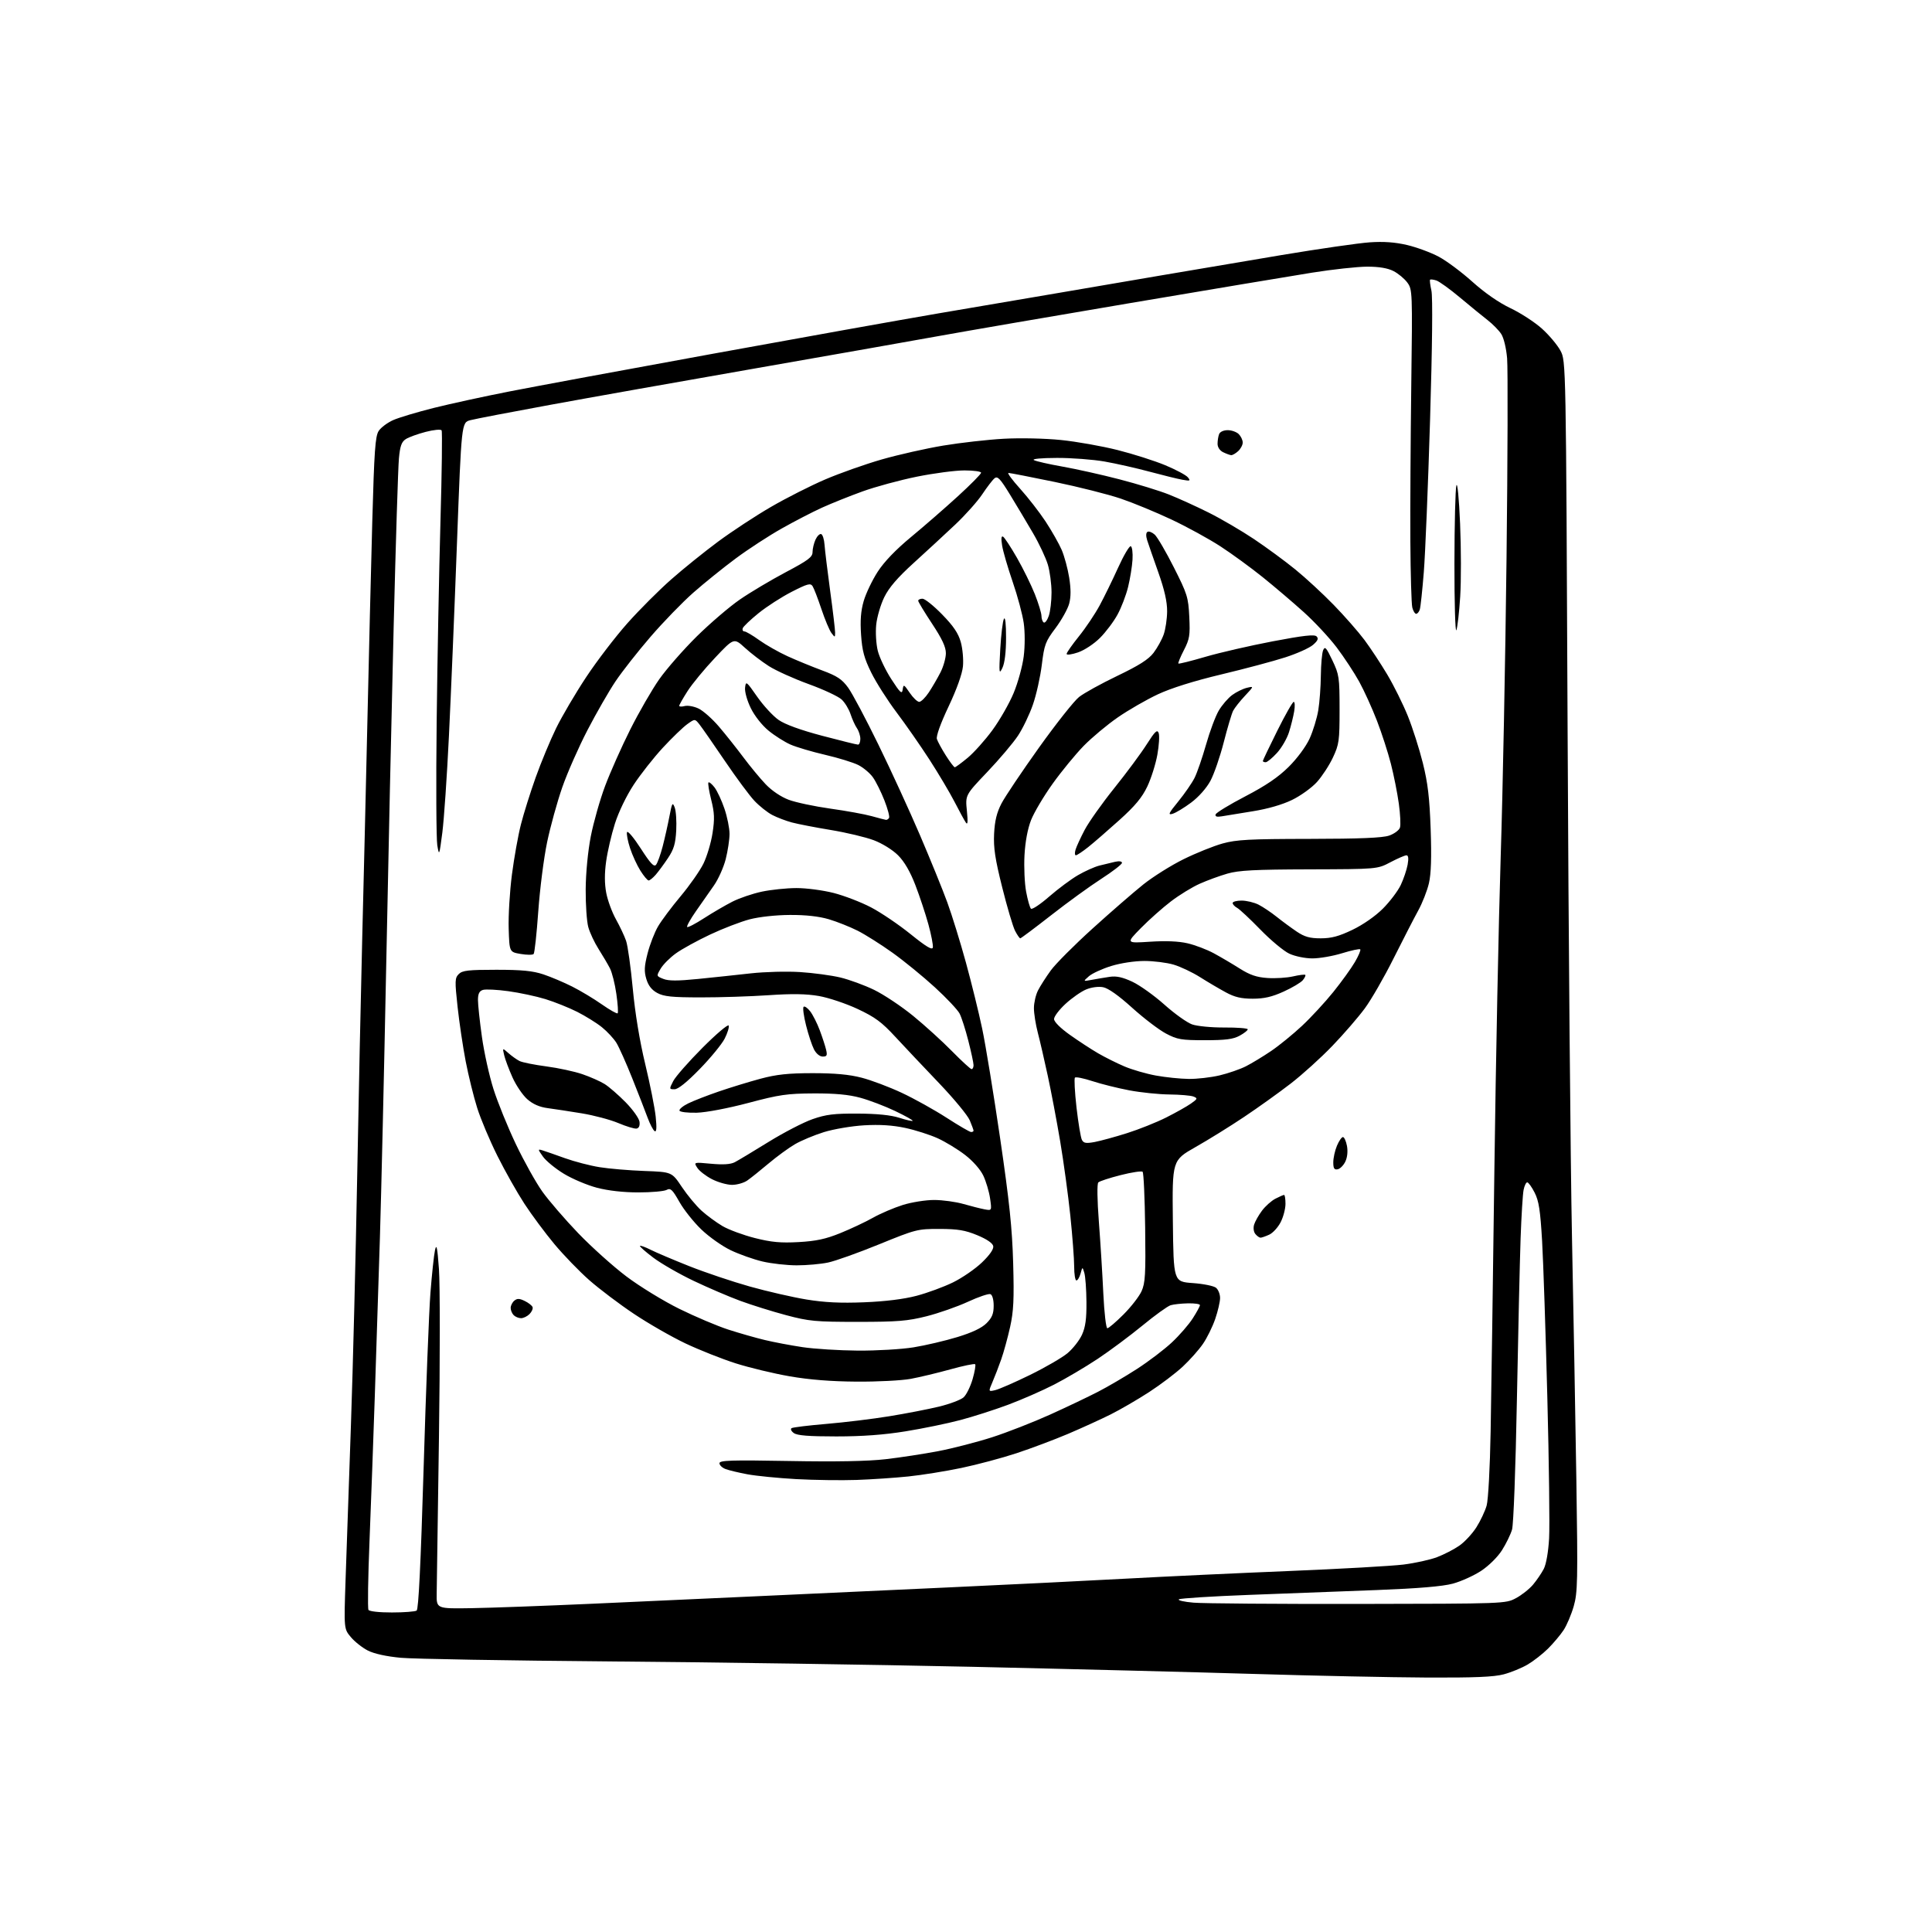 <?xml version="1.0" encoding="UTF-8" standalone="no"?>
<svg 
  version="1.1" 
  xmlns="http://www.w3.org/2000/svg" 
  xmlns:xlink="http://www.w3.org/1999/xlink" 
  xmlns:svg="http://www.w3.org/2000/svg"
  xmlns:rdf="http://www.w3.org/1999/02/22-rdf-syntax-ns#"
  xmlns:cc="http://creativecommons.org/ns#"
  xmlns:dc="http://purl.org/dc/elements/1.1/"
  viewBox="0 0 768 768"
  width="768"
  height="768"
>
<style>svg {background-color: white; }</style>"
<path stroke="none" fill="black" fill-rule="evenodd" d="M567.00,666.85C552.98,666.78 522.38,666.14 499.00,665.43C475.62,664.72 425.00,663.44 386.50,662.58C348.00,661.73 283.20,660.76 242.50,660.44C201.80,660.11 164.39,659.46 159.36,659.00C153.59,658.46 148.75,657.40 146.23,656.12C144.04,655.00 141.00,652.61 139.48,650.79C136.71,647.50 136.71,647.50 137.37,628.00C137.74,617.27 138.69,589.60 139.50,566.50C140.30,543.40 141.41,499.07 141.98,468.00C142.55,436.93 143.46,393.95 144.00,372.50C144.55,351.05 145.46,312.57 146.04,287.00C146.61,261.43 147.49,225.49 147.99,207.14C148.77,179.07 149.17,173.39 150.54,171.30C151.44,169.93 154.04,167.99 156.33,166.98C158.63,165.97 165.90,163.79 172.50,162.14C179.10,160.49 192.60,157.55 202.50,155.61C212.40,153.67 248.85,146.91 283.50,140.60C318.15,134.28 358.43,127.07 373.00,124.58C387.57,122.09 408.73,118.49 420.00,116.58C431.27,114.66 449.95,111.47 461.50,109.49C473.05,107.51 494.65,103.86 509.50,101.38C524.35,98.90 540.10,96.63 544.50,96.33C550.07,95.95 554.59,96.28 559.40,97.41C563.19,98.31 568.83,100.39 571.92,102.04C575.02,103.69 581.04,108.18 585.32,112.03C590.21,116.42 595.81,120.31 600.42,122.50C604.46,124.41 610.08,128.07 612.93,130.63C615.77,133.18 619.09,137.13 620.30,139.39C622.50,143.50 622.50,143.50 623.15,291.00C623.51,372.12 624.29,462.35 624.88,491.50C625.47,520.65 626.26,564.30 626.63,588.50C627.24,628.41 627.14,633.06 625.58,638.50C624.63,641.80 622.82,646.08 621.55,648.00C620.28,649.92 617.50,653.23 615.37,655.35C613.24,657.46 609.59,660.31 607.26,661.68C604.93,663.05 600.66,664.80 597.76,665.57C593.83,666.62 586.04,666.94 567.00,666.85zM155.81,640.98C160.59,640.98 165.00,640.64 165.62,640.23C166.38,639.73 167.25,621.89 168.40,583.50C169.31,552.70 170.53,521.42 171.10,514.00C171.68,506.57 172.49,498.93 172.91,497.00C173.53,494.21 173.85,495.73 174.49,504.50C174.93,510.55 174.93,540.70 174.49,571.50C174.04,602.30 173.64,630.20 173.59,633.50C173.50,639.50 173.50,639.50 187.50,639.27C195.20,639.14 216.80,638.35 235.50,637.51C254.20,636.67 284.12,635.31 302.00,634.48C319.88,633.66 353.85,632.09 377.50,631.00C401.15,629.91 432.88,628.34 448.00,627.52C463.12,626.69 492.15,625.33 512.50,624.50C532.85,623.67 553.27,622.51 557.88,621.94C562.50,621.36 568.52,620.04 571.26,618.99C574.01,617.95 577.98,615.90 580.10,614.43C582.21,612.97 585.26,609.68 586.88,607.14C588.50,604.59 590.33,600.70 590.96,598.50C591.60,596.22 592.29,583.51 592.55,569.00C592.81,554.98 593.48,508.18 594.04,465.00C594.61,421.82 595.74,365.80 596.55,340.50C597.37,315.20 598.41,261.88 598.87,222.00C599.33,182.12 599.43,146.33 599.10,142.45C598.75,138.37 597.77,134.30 596.76,132.76C595.80,131.30 593.39,128.84 591.41,127.30C589.42,125.76 584.48,121.72 580.43,118.33C576.39,114.94 572.12,111.86 570.96,111.49C569.80,111.12 568.68,110.98 568.48,111.19C568.28,111.39 568.52,113.34 569.01,115.53C569.56,117.98 569.36,137.68 568.47,167.00C567.68,193.12 566.56,220.35 565.98,227.50C565.41,234.65 564.70,241.29 564.40,242.25C564.11,243.21 563.45,244.00 562.95,244.00C562.45,244.00 561.76,242.87 561.41,241.50C561.06,240.12 560.72,228.31 560.64,215.25C560.56,202.19 560.73,174.32 561.00,153.32C561.49,115.88 561.46,115.09 559.43,112.32C558.29,110.77 555.81,108.71 553.93,107.75C551.63,106.58 548.19,106.00 543.50,106.00C539.65,106.01 529.75,107.08 521.50,108.40C513.25,109.72 480.85,115.14 449.50,120.44C418.15,125.74 383.73,131.67 373.00,133.61C362.27,135.55 329.43,141.35 300.00,146.49C270.57,151.63 233.90,158.14 218.50,160.97C203.10,163.79 188.91,166.52 186.97,167.03C183.45,167.96 183.45,167.96 181.66,215.73C180.68,242.00 179.24,276.55 178.46,292.50C177.69,308.45 176.50,325.77 175.83,331.00C174.63,340.20 174.57,340.36 173.83,336.00C173.42,333.52 173.30,311.48 173.58,287.00C173.86,262.52 174.54,226.63 175.09,207.23C175.65,187.84 175.85,171.57 175.55,171.08C175.24,170.58 172.46,170.84 169.25,171.67C166.09,172.49 162.52,173.78 161.33,174.54C159.62,175.64 159.04,177.26 158.58,182.22C158.25,185.67 157.31,215.72 156.49,249.00C155.66,282.27 154.32,343.25 153.51,384.50C152.69,425.75 151.57,474.12 151.02,492.00C150.46,509.88 149.55,538.23 148.99,555.00C148.43,571.77 147.49,597.51 146.90,612.20C146.30,626.88 146.11,639.37 146.47,639.95C146.84,640.56 150.80,640.99 155.81,640.98zM540.00,637.59C598.33,637.50 598.51,637.49 602.62,635.29C604.89,634.08 607.95,631.66 609.41,629.92C610.87,628.18 612.79,625.37 613.67,623.66C614.63,621.82 615.48,616.92 615.79,611.57C616.07,606.62 615.76,581.40 615.09,555.53C614.43,529.67 613.49,501.68 613.01,493.34C612.30,481.13 611.72,477.38 610.04,474.09C608.90,471.84 607.57,470.00 607.10,470.00C606.63,470.00 605.98,471.36 605.65,473.02C605.31,474.69 604.78,483.35 604.46,492.27C604.15,501.20 603.48,530.10 602.99,556.50C602.48,583.71 601.65,606.03 601.06,608.03C600.49,609.98 598.69,613.67 597.06,616.24C595.37,618.91 591.83,622.42 588.80,624.42C585.88,626.34 580.80,628.64 577.50,629.53C573.43,630.62 563.78,631.43 547.50,632.06C534.30,632.56 511.42,633.43 496.65,633.99C481.88,634.55 469.28,635.34 468.65,635.75C468.02,636.16 470.65,636.76 474.50,637.09C478.35,637.41 507.82,637.64 540.00,637.59zM340.50,588.30C334.45,588.51 323.65,588.36 316.50,587.97C309.35,587.57 300.64,586.71 297.15,586.06C293.66,585.41 289.72,584.47 288.40,583.96C287.08,583.46 286.00,582.43 286.00,581.66C286.00,580.50 290.52,580.36 313.75,580.77C332.16,581.11 345.03,580.87 352.00,580.06C357.77,579.40 367.23,577.95 373.00,576.85C378.77,575.74 388.42,573.25 394.44,571.31C400.45,569.37 410.80,565.32 417.44,562.32C424.07,559.32 432.65,555.23 436.50,553.24C440.35,551.26 447.31,547.18 451.96,544.18C456.61,541.17 462.87,536.42 465.86,533.61C468.86,530.80 472.59,526.50 474.15,524.05C475.72,521.61 477.00,519.25 477.00,518.80C477.00,518.36 474.86,518.04 472.25,518.10C469.64,518.15 466.53,518.49 465.34,518.85C464.14,519.21 459.12,522.83 454.16,526.91C449.21,530.98 441.18,536.95 436.33,540.18C431.47,543.40 423.68,548.01 419.00,550.41C414.32,552.81 406.08,556.42 400.68,558.43C395.28,560.44 386.73,563.18 381.68,564.51C376.63,565.85 366.88,567.86 360.00,568.97C351.41,570.37 342.79,571.00 332.44,571.00C321.39,571.00 316.89,570.64 315.54,569.65C314.52,568.91 314.13,568.04 314.67,567.71C315.20,567.38 321.45,566.62 328.57,566.02C335.68,565.42 346.90,564.06 353.50,562.98C360.10,561.91 369.00,560.18 373.28,559.15C377.55,558.11 381.95,556.45 383.05,555.46C384.15,554.46 385.75,551.22 386.62,548.25C387.48,545.28 387.94,542.60 387.64,542.30C387.33,542.00 382.91,542.92 377.79,544.34C372.68,545.76 365.57,547.46 362.00,548.12C358.43,548.78 348.75,549.28 340.50,549.22C330.38,549.15 321.72,548.46 313.89,547.10C307.50,545.99 297.83,543.66 292.39,541.93C286.95,540.19 278.00,536.64 272.50,534.04C267.00,531.43 257.77,526.14 252.00,522.28C246.22,518.42 238.24,512.39 234.25,508.88C230.26,505.37 224.01,498.90 220.34,494.50C216.68,490.10 211.33,482.90 208.46,478.50C205.59,474.10 200.76,465.55 197.74,459.50C194.71,453.45 191.09,444.86 189.69,440.41C188.28,435.96 186.23,427.63 185.12,421.90C184.02,416.17 182.56,406.40 181.89,400.19C180.77,389.90 180.81,388.76 182.37,387.20C183.80,385.77 186.17,385.50 197.29,385.50C207.43,385.50 211.78,385.93 216.00,387.33C219.03,388.34 224.20,390.53 227.50,392.20C230.80,393.86 236.09,397.04 239.26,399.27C242.43,401.49 245.25,403.08 245.53,402.80C245.81,402.53 245.58,399.05 245.01,395.09C244.45,391.13 243.30,386.54 242.45,384.91C241.61,383.28 239.57,379.82 237.93,377.23C236.29,374.65 234.45,370.72 233.85,368.52C233.24,366.31 232.78,359.55 232.82,353.50C232.87,347.00 233.70,338.39 234.85,332.46C235.93,326.94 238.48,317.94 240.53,312.46C242.58,306.98 247.08,296.88 250.53,290.00C253.99,283.12 259.18,274.12 262.07,270.00C264.97,265.88 271.67,258.23 276.96,253.00C282.26,247.78 289.97,241.17 294.11,238.32C298.24,235.47 306.43,230.60 312.31,227.48C321.29,222.73 323.00,221.45 323.00,219.46C323.00,218.16 323.53,215.94 324.17,214.52C324.82,213.11 325.83,212.11 326.42,212.30C327.02,212.50 327.62,214.42 327.77,216.58C327.92,218.73 328.94,227.04 330.02,235.03C331.11,243.02 331.99,250.45 331.97,251.53C331.94,253.46 331.90,253.46 330.50,251.61C329.71,250.56 327.92,246.29 326.52,242.11C325.12,237.92 323.54,233.82 323.01,233.00C322.19,231.72 320.97,232.05 314.74,235.24C310.72,237.29 304.78,241.12 301.54,243.74C298.30,246.36 295.47,249.06 295.24,249.75C295.02,250.44 295.32,251.00 295.91,251.00C296.51,251.00 299.17,252.56 301.83,254.48C304.49,256.39 309.56,259.26 313.09,260.87C316.61,262.48 322.80,265.01 326.83,266.51C332.81,268.73 334.71,270.00 337.16,273.37C338.81,275.64 344.21,285.81 349.17,295.98C354.14,306.14 361.57,322.34 365.70,331.98C369.82,341.61 374.72,353.64 376.57,358.71C378.42,363.78 381.75,374.53 383.96,382.60C386.17,390.67 389.09,402.50 390.43,408.89C391.78,415.27 394.99,434.90 397.57,452.50C401.26,477.71 402.36,488.24 402.75,502.15C403.15,516.51 402.92,521.25 401.53,527.52C400.58,531.76 399.00,537.55 398.00,540.37C397.01,543.19 395.45,547.24 394.53,549.37C392.87,553.25 392.87,553.25 395.68,552.58C397.23,552.21 403.45,549.49 409.50,546.53C415.55,543.56 422.25,539.68 424.38,537.89C426.51,536.10 429.09,532.81 430.11,530.57C431.49,527.52 431.94,524.25 431.88,517.50C431.84,512.55 431.46,507.38 431.04,506.00C430.29,503.50 430.29,503.50 429.54,506.25C429.12,507.76 428.38,509.00 427.89,509.00C427.40,509.00 427.00,506.51 427.00,503.47C427.00,500.43 426.31,491.32 425.47,483.22C424.62,475.12 422.81,461.84 421.44,453.71C420.07,445.57 417.85,433.85 416.51,427.66C415.18,421.47 413.39,413.75 412.54,410.49C411.69,407.24 411.00,402.85 411.00,400.74C411.00,398.63 411.73,395.46 412.63,393.70C413.53,391.94 415.81,388.37 417.71,385.76C419.60,383.15 427.08,375.65 434.33,369.09C441.57,362.53 450.65,354.65 454.50,351.57C458.35,348.50 465.55,343.98 470.50,341.54C475.45,339.10 482.43,336.29 486.00,335.30C491.53,333.77 496.67,333.50 520.50,333.47C540.57,333.44 549.55,333.07 552.20,332.16C554.24,331.45 556.18,330.02 556.51,328.97C556.84,327.92 556.64,323.63 556.05,319.43C555.47,315.24 554.06,308.14 552.91,303.65C551.77,299.17 549.27,291.45 547.36,286.50C545.45,281.55 542.28,274.57 540.32,271.00C538.35,267.43 534.33,261.31 531.38,257.40C528.43,253.50 522.53,247.16 518.26,243.32C513.99,239.47 506.68,233.25 502.00,229.48C497.32,225.71 489.77,220.20 485.21,217.23C480.66,214.26 471.88,209.45 465.71,206.54C459.55,203.63 450.45,199.88 445.50,198.20C440.55,196.52 428.73,193.54 419.23,191.57C409.73,189.61 401.48,188.00 400.89,188.00C400.31,188.00 402.38,190.81 405.49,194.25C408.60,197.69 413.17,203.57 415.64,207.31C418.10,211.06 420.99,216.15 422.05,218.62C423.11,221.10 424.45,226.04 425.02,229.61C425.73,234.10 425.73,237.28 425.01,239.97C424.43,242.10 421.99,246.47 419.59,249.68C415.57,255.02 415.12,256.23 414.14,264.24C413.55,269.05 411.96,276.20 410.59,280.12C409.23,284.05 406.55,289.62 404.63,292.50C402.72,295.37 397.24,301.85 392.44,306.89C383.72,316.05 383.72,316.05 384.35,322.28C384.80,326.70 384.68,328.07 383.95,327.00C383.38,326.18 381.36,322.47 379.46,318.77C377.55,315.07 373.05,307.49 369.45,301.92C365.85,296.36 359.97,287.92 356.39,283.17C352.81,278.42 348.29,271.33 346.35,267.40C343.52,261.67 342.72,258.71 342.29,252.34C341.90,246.65 342.19,242.84 343.34,238.90C344.22,235.88 346.72,230.65 348.89,227.29C351.47,223.30 356.08,218.50 362.17,213.46C367.30,209.22 375.66,201.94 380.75,197.29C385.84,192.64 390.00,188.43 390.00,187.92C390.00,187.41 387.02,187.00 383.38,187.00C379.73,187.00 371.22,188.12 364.45,189.49C357.69,190.86 347.96,193.50 342.83,195.36C337.70,197.22 330.46,200.12 326.74,201.81C323.02,203.50 315.82,207.22 310.74,210.09C305.66,212.95 297.45,218.29 292.50,221.97C287.55,225.64 279.96,231.76 275.63,235.57C271.30,239.38 263.63,247.29 258.59,253.14C253.54,258.99 247.29,266.95 244.68,270.84C242.07,274.72 237.06,283.44 233.55,290.20C230.03,296.97 225.51,307.23 223.50,313.00C221.49,318.77 218.78,328.59 217.48,334.81C216.18,341.03 214.60,353.41 213.97,362.31C213.34,371.21 212.51,378.83 212.13,379.23C211.74,379.64 209.42,379.63 206.97,379.21C202.50,378.45 202.50,378.45 202.21,369.13C202.05,364.01 202.63,354.34 203.50,347.66C204.37,340.97 205.98,331.99 207.08,327.70C208.17,323.41 210.81,315.01 212.94,309.04C215.07,303.07 218.72,294.28 221.05,289.51C223.38,284.74 228.77,275.58 233.02,269.16C237.27,262.73 244.65,253.09 249.42,247.73C254.19,242.37 262.01,234.55 266.80,230.34C271.58,226.12 279.99,219.35 285.48,215.28C290.97,211.22 300.42,205.01 306.48,201.50C312.54,197.98 322.23,193.07 328.00,190.60C333.77,188.12 343.90,184.54 350.50,182.64C357.10,180.75 368.12,178.26 375.00,177.12C381.88,175.98 392.68,174.76 399.00,174.41C405.55,174.05 415.35,174.26 421.76,174.91C427.95,175.54 438.07,177.34 444.26,178.90C450.45,180.46 458.97,183.18 463.19,184.93C467.41,186.69 471.46,188.85 472.18,189.73C473.36,191.16 473.13,191.26 470.00,190.70C468.07,190.35 462.23,188.92 457.00,187.51C451.77,186.10 443.73,184.28 439.12,183.47C434.51,182.66 425.96,182.01 420.12,182.03C413.86,182.05 410.12,182.41 411.00,182.90C411.82,183.36 416.94,184.52 422.36,185.48C427.78,186.44 437.97,188.71 445.00,190.54C452.03,192.36 460.87,195.07 464.64,196.57C468.41,198.06 475.53,201.30 480.46,203.76C485.39,206.22 493.49,210.96 498.46,214.28C503.43,217.61 510.84,223.05 514.91,226.37C518.99,229.68 525.85,236.02 530.16,240.45C534.47,244.88 539.98,251.16 542.40,254.40C544.82,257.65 548.91,263.86 551.50,268.21C554.08,272.55 557.74,279.94 559.63,284.61C561.52,289.29 564.20,297.70 565.60,303.31C567.58,311.23 568.27,317.08 568.71,329.60C569.10,340.79 568.89,347.35 568.02,351.10C567.33,354.07 565.41,358.98 563.74,362.00C562.08,365.02 557.68,373.58 553.96,381.00C550.25,388.43 545.11,397.35 542.54,400.84C539.97,404.33 534.19,411.02 529.68,415.71C525.18,420.40 517.70,427.17 513.06,430.75C508.42,434.33 500.10,440.29 494.56,443.99C489.03,447.70 480.33,453.09 475.23,455.98C465.96,461.25 465.96,461.25 466.23,485.37C466.50,509.50 466.50,509.50 474.15,510.04C478.35,510.34 482.52,511.18 483.40,511.92C484.28,512.65 485.00,514.47 485.00,515.97C485.00,517.46 484.13,521.22 483.06,524.33C481.99,527.43 479.80,531.89 478.18,534.23C476.57,536.58 472.97,540.63 470.18,543.23C467.40,545.83 461.38,550.39 456.81,553.36C452.24,556.33 445.35,560.33 441.50,562.26C437.65,564.18 430.02,567.66 424.55,569.99C419.07,572.31 409.85,575.78 404.05,577.69C398.25,579.60 388.38,582.23 382.13,583.54C375.87,584.85 366.42,586.36 361.13,586.91C355.83,587.46 346.55,588.09 340.50,588.30zM341.00,536.89C348.43,536.94 358.39,536.36 363.14,535.59C367.90,534.82 375.73,532.98 380.55,531.51C386.46,529.71 390.24,527.91 392.16,526.00C394.36,523.80 395.00,522.23 395.00,519.05C395.00,516.60 394.47,514.74 393.70,514.44C392.99,514.17 388.96,515.53 384.75,517.48C380.55,519.42 373.14,522.01 368.30,523.24C360.78,525.13 356.80,525.46 341.00,525.46C324.14,525.46 321.62,525.23 312.50,522.80C307.00,521.34 298.80,518.77 294.28,517.11C289.75,515.44 281.43,511.87 275.78,509.18C270.12,506.49 262.91,502.35 259.75,499.98C256.59,497.61 254.18,495.48 254.40,495.26C254.63,495.04 256.54,495.74 258.65,496.81C260.77,497.88 267.68,500.81 274.00,503.32C280.32,505.83 291.15,509.47 298.06,511.41C304.97,513.35 315.10,515.67 320.56,516.57C327.77,517.75 334.07,518.06 343.50,517.68C351.91,517.35 359.27,516.43 364.34,515.10C368.66,513.96 375.18,511.56 378.84,509.77C382.50,507.97 387.68,504.41 390.34,501.85C393.45,498.86 395.06,496.53 394.83,495.35C394.60,494.18 392.28,492.59 388.49,491.02C383.65,489.02 380.77,488.54 373.50,488.52C364.76,488.50 364.07,488.68 349.50,494.62C341.25,497.99 332.12,501.25 329.20,501.87C326.29,502.49 320.66,502.99 316.70,502.99C312.74,502.98 306.61,502.29 303.09,501.46C299.56,500.63 293.90,498.62 290.50,497.00C287.10,495.38 281.83,491.66 278.79,488.73C275.74,485.81 271.80,480.85 270.04,477.72C267.28,472.84 266.56,472.17 264.98,473.01C263.96,473.56 258.91,474.00 253.75,474.00C247.82,474.00 241.77,473.32 237.30,472.15C233.42,471.13 227.50,468.63 224.15,466.59C220.80,464.56 217.06,461.49 215.84,459.78C213.77,456.86 213.75,456.71 215.56,457.26C216.63,457.58 220.65,458.98 224.50,460.37C228.35,461.75 234.60,463.38 238.38,463.98C242.17,464.59 250.17,465.26 256.17,465.48C267.07,465.88 267.07,465.88 271.05,471.84C273.24,475.11 276.76,479.36 278.89,481.28C281.01,483.20 284.77,485.95 287.23,487.40C289.70,488.84 295.48,490.98 300.07,492.14C306.67,493.81 310.33,494.14 317.46,493.75C324.41,493.36 328.23,492.54 334.00,490.20C338.12,488.53 343.98,485.78 347.00,484.08C350.02,482.38 355.36,480.10 358.86,479.00C362.36,477.90 367.96,477.01 371.36,477.01C374.73,477.02 379.98,477.74 383.00,478.61C386.02,479.48 389.80,480.43 391.38,480.73C394.27,481.27 394.27,481.27 393.57,476.38C393.18,473.70 391.97,469.63 390.88,467.33C389.72,464.88 386.75,461.51 383.66,459.13C380.78,456.90 375.89,453.92 372.79,452.50C369.69,451.09 363.86,449.22 359.83,448.36C354.79,447.29 349.69,446.97 343.50,447.33C338.54,447.62 331.36,448.84 327.50,450.04C323.65,451.24 318.48,453.40 316.00,454.85C313.52,456.29 308.80,459.74 305.50,462.52C302.20,465.30 298.39,468.35 297.03,469.29C295.67,470.23 292.95,471.00 290.99,471.00C289.03,471.00 285.45,469.99 283.03,468.75C280.62,467.51 277.99,465.48 277.19,464.23C275.73,461.96 275.73,461.96 282.69,462.61C287.48,463.05 290.41,462.86 292.08,462.00C293.41,461.31 299.45,457.68 305.50,453.94C311.55,450.20 319.43,446.12 323.00,444.88C328.36,443.01 331.52,442.62 341.00,442.67C348.65,442.71 354.16,443.27 357.45,444.33C360.18,445.21 362.58,445.75 362.79,445.54C363.00,445.33 359.87,443.58 355.84,441.65C351.80,439.72 345.57,437.35 342.00,436.38C337.40,435.12 331.99,434.62 323.50,434.65C312.92,434.70 309.84,435.14 297.51,438.42C289.39,440.57 280.79,442.21 277.01,442.32C273.42,442.42 270.33,442.05 270.11,441.50C269.90,440.95 271.47,439.65 273.61,438.60C275.75,437.56 281.24,435.42 285.81,433.86C290.38,432.29 297.81,430.02 302.31,428.81C308.66,427.11 313.30,426.61 323.00,426.60C331.84,426.60 337.55,427.12 342.50,428.40C346.35,429.39 353.55,432.11 358.50,434.43C363.45,436.75 371.45,441.20 376.28,444.32C381.12,447.45 385.50,450.00 386.03,450.00C386.57,450.00 387.00,449.76 387.00,449.47C387.00,449.18 386.33,447.33 385.50,445.36C384.68,443.39 379.17,436.72 373.25,430.53C367.34,424.35 359.54,416.08 355.91,412.16C350.50,406.29 347.84,404.33 340.91,401.08C336.29,398.92 329.36,396.60 325.52,395.93C320.51,395.06 314.88,394.97 305.52,395.61C298.36,396.10 286.20,396.49 278.50,396.48C267.13,396.47 263.90,396.14 261.29,394.73C259.07,393.53 257.72,391.81 256.93,389.17C256.01,386.10 256.11,384.13 257.43,378.96C258.34,375.43 260.20,370.62 261.58,368.27C262.96,365.91 267.01,360.50 270.58,356.24C274.15,351.98 278.21,346.17 279.62,343.32C281.02,340.47 282.65,335.02 283.24,331.20C284.12,325.52 284.02,323.12 282.71,317.91C281.83,314.42 281.34,311.32 281.62,311.04C281.91,310.76 282.99,311.65 284.04,313.01C285.09,314.38 286.86,318.17 287.97,321.44C289.09,324.71 290.00,329.23 290.00,331.48C290.00,333.74 289.31,338.26 288.48,341.54C287.64,344.82 285.53,349.52 283.79,352.00C282.05,354.48 278.82,359.08 276.63,362.24C274.43,365.39 272.87,368.20 273.16,368.49C273.44,368.78 276.46,367.21 279.87,365.00C283.28,362.80 288.36,359.84 291.15,358.42C293.95,357.00 299.22,355.21 302.87,354.44C306.52,353.67 312.69,353.03 316.59,353.02C320.49,353.01 327.15,353.89 331.39,354.97C335.63,356.06 342.34,358.64 346.30,360.72C350.26,362.80 357.32,367.58 362.00,371.36C368.21,376.37 370.59,377.79 370.82,376.63C370.99,375.76 370.20,371.63 369.05,367.44C367.90,363.26 365.57,356.22 363.86,351.80C361.80,346.46 359.50,342.50 357.00,340.00C354.83,337.83 350.74,335.29 347.36,334.01C344.14,332.79 336.45,330.96 330.28,329.94C324.10,328.92 317.13,327.57 314.78,326.94C312.43,326.31 308.93,324.98 307.01,323.98C305.08,322.98 301.88,320.44 299.89,318.33C297.91,316.23 292.63,309.10 288.16,302.50C283.69,295.90 279.18,289.42 278.14,288.09C276.25,285.68 276.25,285.68 273.22,287.85C271.55,289.04 267.18,293.25 263.51,297.21C259.85,301.17 254.62,307.81 251.89,311.96C249.01,316.34 245.89,322.81 244.44,327.40C243.06,331.74 241.49,338.50 240.95,342.41C240.28,347.19 240.30,351.30 240.99,354.95C241.56,357.93 243.29,362.65 244.85,365.44C246.40,368.22 248.22,372.07 248.88,374.00C249.55,375.93 250.74,384.48 251.54,393.00C252.46,402.78 254.28,413.85 256.49,423.00C258.41,430.98 260.28,440.38 260.65,443.90C261.11,448.37 260.98,450.11 260.23,449.64C259.64,449.28 258.37,446.85 257.41,444.24C256.45,441.63 253.71,434.59 251.31,428.59C248.92,422.59 246.09,416.27 245.03,414.54C243.96,412.82 241.36,410.02 239.25,408.32C237.14,406.62 232.73,403.89 229.46,402.23C226.18,400.58 220.50,398.30 216.84,397.17C213.17,396.04 206.52,394.62 202.04,394.01C197.57,393.39 193.03,393.17 191.96,393.51C190.52,393.97 190.00,395.04 190.00,397.53C190.00,399.40 190.70,405.98 191.57,412.16C192.43,418.34 194.50,427.69 196.17,432.94C197.84,438.20 201.84,448.05 205.07,454.83C208.30,461.61 213.04,470.10 215.60,473.69C218.16,477.28 224.57,484.71 229.84,490.20C235.12,495.70 243.76,503.45 249.04,507.43C254.32,511.41 263.78,517.20 270.07,520.30C276.36,523.40 285.10,527.10 289.50,528.53C293.90,529.95 300.43,531.82 304.00,532.67C307.57,533.53 314.32,534.81 319.00,535.51C323.68,536.21 333.57,536.83 341.00,536.89zM440.19,528.00C440.71,528.00 443.59,525.54 446.61,522.52C449.62,519.51 452.85,515.35 453.79,513.27C455.26,510.02 455.46,506.54 455.22,488.02C455.07,476.21 454.62,466.22 454.21,465.81C453.81,465.41 449.89,466.00 445.49,467.12C441.10,468.23 437.09,469.54 436.60,470.03C436.06,470.55 436.15,476.92 436.82,485.70C437.44,493.84 438.24,506.69 438.59,514.25C438.95,521.81 439.67,528.00 440.19,528.00zM207.13,524.00C206.18,524.00 204.86,523.46 204.20,522.80C203.54,522.14 203.00,520.85 203.00,519.92C203.00,519.00 203.65,517.70 204.45,517.04C205.58,516.10 206.49,516.13 208.62,517.17C210.12,517.90 211.52,519.01 211.72,519.63C211.92,520.26 211.36,521.50 210.47,522.38C209.58,523.27 208.08,524.00 207.13,524.00zM501.08,492.00C500.62,492.00 499.70,491.35 499.04,490.55C498.34,489.70 498.13,488.14 498.53,486.80C498.92,485.53 500.33,483.04 501.67,481.25C503.01,479.46 505.41,477.32 507.00,476.50C508.60,475.67 510.15,475.00 510.45,475.00C510.75,475.00 511.00,476.59 511.00,478.54C511.00,480.49 510.14,483.77 509.08,485.84C508.02,487.91 505.98,490.14 504.53,490.80C503.09,491.46 501.53,492.00 501.08,492.00zM531.74,464.81C530.39,465.07 530.00,464.46 530.00,462.04C530.00,460.33 530.65,457.38 531.45,455.47C532.25,453.56 533.32,452.00 533.84,452.00C534.35,452.00 535.07,453.58 535.44,455.51C535.84,457.67 535.59,460.08 534.79,461.75C534.07,463.25 532.70,464.63 531.74,464.81zM435.22,453.95C437.57,453.50 443.32,451.93 448.00,450.45C452.68,448.97 459.65,446.19 463.50,444.26C467.35,442.33 471.81,439.82 473.41,438.69C476.08,436.81 476.16,436.58 474.41,435.89C473.36,435.48 469.06,435.11 464.86,435.07C460.66,435.03 453.47,434.29 448.88,433.42C444.30,432.55 437.71,430.91 434.25,429.77C430.79,428.64 427.67,428.00 427.31,428.36C426.95,428.72 427.23,434.07 427.93,440.26C428.64,446.44 429.60,452.23 430.08,453.13C430.78,454.45 431.73,454.60 435.22,453.95zM253.00,448.63C252.18,448.75 248.91,447.76 245.75,446.42C242.59,445.09 236.06,443.36 231.25,442.57C226.44,441.78 220.34,440.85 217.71,440.50C214.47,440.07 211.84,438.92 209.61,436.96C207.79,435.36 205.14,431.45 203.72,428.28C202.30,425.10 200.82,421.15 200.43,419.50C199.72,416.50 199.72,416.50 202.11,418.63C203.42,419.79 205.40,421.20 206.50,421.76C207.60,422.32 212.40,423.28 217.17,423.91C221.94,424.54 228.40,425.93 231.52,427.01C234.65,428.08 238.62,429.84 240.35,430.92C242.08,432.00 245.85,435.27 248.72,438.19C251.60,441.13 254.06,444.60 254.22,445.96C254.40,447.54 253.96,448.50 253.00,448.63zM268.14,433.00C265.99,433.00 265.98,432.94 267.62,429.75C268.54,427.96 273.78,422.00 279.26,416.50C284.74,411.00 289.43,407.03 289.67,407.68C289.92,408.32 289.19,410.66 288.07,412.87C286.94,415.08 282.49,420.51 278.17,424.94C273.07,430.18 269.57,433.00 268.14,433.00zM472.50,428.89C475.80,428.94 481.33,428.30 484.78,427.49C488.24,426.67 492.96,425.04 495.28,423.86C497.60,422.68 502.09,419.96 505.26,417.81C508.43,415.67 513.96,411.16 517.56,407.80C521.15,404.44 526.76,398.37 530.02,394.32C533.28,390.27 537.14,384.92 538.59,382.43C540.05,379.94 541.01,377.67 540.72,377.38C540.43,377.10 537.18,377.79 533.49,378.93C529.81,380.07 524.47,380.99 521.64,380.98C518.76,380.97 514.74,380.14 512.50,379.09C510.30,378.06 505.12,373.75 501.00,369.51C496.88,365.27 492.71,361.38 491.75,360.87C490.79,360.35 490.00,359.50 490.00,358.96C490.00,358.43 491.60,358.00 493.55,358.00C495.50,358.00 498.54,358.73 500.30,359.62C502.06,360.52 505.30,362.69 507.50,364.45C509.70,366.21 513.29,368.85 515.48,370.33C518.61,372.42 520.66,373.00 525.01,373.00C529.25,373.00 532.21,372.21 537.61,369.62C541.81,367.61 546.71,364.20 549.71,361.20C552.48,358.43 555.67,354.21 556.81,351.83C557.94,349.45 559.17,345.81 559.55,343.75C560.00,341.21 559.85,340.00 559.08,340.00C558.45,340.00 555.59,341.24 552.72,342.75C547.50,345.50 547.50,345.50 520.50,345.58C498.74,345.64 492.41,345.97 487.89,347.28C484.80,348.17 479.85,349.98 476.89,351.31C473.93,352.63 468.80,355.77 465.50,358.29C462.20,360.80 456.82,365.58 453.54,368.91C447.59,374.97 447.59,374.97 457.13,374.35C463.39,373.94 468.52,374.15 472.08,374.98C475.06,375.67 479.75,377.45 482.50,378.94C485.25,380.43 489.89,383.16 492.82,385.02C496.84,387.56 499.52,388.48 503.82,388.77C506.94,388.99 511.51,388.70 513.97,388.14C516.43,387.57 518.63,387.30 518.87,387.53C519.10,387.76 518.66,388.71 517.89,389.64C517.13,390.58 513.70,392.61 510.27,394.17C505.63,396.28 502.50,397.00 497.99,397.00C493.39,397.00 490.80,396.39 487.22,394.44C484.62,393.03 480.02,390.32 477.00,388.41C473.98,386.50 469.28,384.28 466.57,383.47C463.86,382.66 458.62,382.00 454.92,382.00C451.03,382.00 445.48,382.84 441.70,384.01C438.13,385.11 434.14,386.95 432.85,388.08C430.50,390.15 430.50,390.15 434.00,389.50C435.93,389.14 439.14,388.60 441.15,388.30C443.81,387.91 446.26,388.45 450.15,390.27C453.09,391.65 458.81,395.74 462.86,399.35C466.90,402.96 471.85,406.50 473.86,407.21C475.89,407.93 481.60,408.48 486.75,408.45C491.84,408.42 496.00,408.75 496.00,409.17C496.00,409.60 494.54,410.75 492.75,411.72C490.22,413.11 487.17,413.50 479.00,413.50C469.57,413.50 467.99,413.23 463.47,410.84C460.70,409.38 454.67,404.78 450.05,400.61C444.66,395.73 440.54,392.82 438.50,392.43C436.62,392.08 433.86,392.45 431.72,393.34C429.74,394.17 426.07,396.74 423.56,399.05C421.05,401.36 419.00,404.07 419.00,405.08C419.00,406.17 421.50,408.67 425.25,411.34C428.69,413.79 433.75,417.09 436.50,418.69C439.25,420.29 443.98,422.65 447.00,423.93C450.02,425.22 455.65,426.85 459.50,427.55C463.35,428.25 469.20,428.85 472.50,428.89zM386.22,425.00C386.65,425.00 387.00,424.29 387.00,423.42C387.00,422.55 386.07,418.19 384.93,413.74C383.80,409.28 382.23,404.41 381.45,402.90C380.67,401.40 376.23,396.68 371.58,392.43C366.93,388.17 359.38,382.01 354.81,378.74C350.24,375.47 344.00,371.53 340.95,369.98C337.89,368.44 332.72,366.38 329.45,365.41C325.53,364.26 320.26,363.67 314.00,363.71C308.44,363.73 301.81,364.46 298.00,365.45C294.43,366.39 287.34,369.11 282.26,371.51C277.17,373.91 271.07,377.26 268.71,378.96C266.34,380.66 263.61,383.39 262.64,385.03C260.88,388.01 260.88,388.01 263.69,389.13C265.76,389.96 269.38,389.96 277.50,389.15C283.55,388.54 293.00,387.54 298.50,386.92C304.00,386.31 312.77,386.08 318.00,386.41C323.23,386.74 330.42,387.71 333.98,388.55C337.55,389.40 343.63,391.62 347.48,393.49C351.34,395.37 358.32,400.02 363.00,403.84C367.68,407.66 374.64,413.99 378.47,417.90C382.31,421.80 385.80,425.00 386.22,425.00zM327.04,420.00C325.86,420.00 324.45,418.84 323.57,417.14C322.76,415.56 321.34,411.27 320.42,407.60C319.49,403.93 319.05,400.61 319.44,400.23C319.82,399.84 321.00,400.65 322.06,402.01C323.11,403.38 324.82,406.75 325.85,409.50C326.88,412.25 328.02,415.74 328.38,417.25C328.93,419.55 328.71,420.00 327.04,420.00zM405.57,373.00C405.29,373.00 404.36,371.66 403.51,370.02C402.66,368.38 400.36,360.62 398.40,352.77C395.57,341.49 394.90,337.02 395.17,331.44C395.43,326.30 396.22,323.03 398.09,319.42C399.50,316.70 406.23,306.68 413.03,297.16C419.84,287.64 427.00,278.59 428.95,277.06C430.90,275.52 437.75,271.74 444.17,268.66C452.74,264.55 456.56,262.13 458.54,259.53C460.02,257.59 461.84,254.32 462.57,252.25C463.31,250.19 463.93,246.03 463.95,243.00C463.97,239.18 462.90,234.44 460.44,227.50C458.49,222.00 456.51,216.27 456.02,214.76C455.48,213.06 455.52,211.80 456.14,211.42C456.68,211.08 457.98,211.58 459.02,212.52C460.06,213.46 463.49,219.33 466.63,225.55C471.97,236.12 472.38,237.42 472.76,245.19C473.12,252.59 472.88,254.04 470.61,258.45C469.21,261.17 468.23,263.57 468.43,263.77C468.64,263.97 473.46,262.77 479.15,261.10C484.84,259.43 496.87,256.67 505.87,254.95C518.19,252.61 522.52,252.12 523.37,252.99C524.21,253.85 523.85,254.70 521.94,256.35C520.54,257.57 515.59,259.80 510.94,261.30C506.30,262.80 494.85,265.86 485.50,268.09C474.58,270.70 465.56,273.53 460.27,276.00C455.75,278.12 448.58,282.24 444.35,285.17C440.12,288.09 434.02,293.19 430.79,296.49C427.57,299.80 422.02,306.55 418.47,311.50C414.92,316.45 411.05,322.98 409.86,326.00C408.50,329.48 407.54,334.63 407.25,340.00C407.00,344.68 407.29,351.18 407.90,354.45C408.51,357.73 409.37,360.77 409.82,361.22C410.26,361.66 413.52,359.50 417.06,356.41C420.60,353.33 425.75,349.50 428.50,347.90C431.25,346.30 435.07,344.59 437.00,344.09C438.93,343.60 441.74,342.92 443.25,342.58C444.89,342.21 446.00,342.38 446.00,343.00C446.00,343.58 442.29,346.44 437.75,349.37C433.21,352.30 424.23,358.81 417.80,363.85C411.36,368.88 405.86,373.00 405.57,373.00zM257.84,350.00C257.39,350.00 255.92,348.25 254.57,346.11C253.22,343.97 251.37,339.94 250.46,337.16C249.55,334.37 249.00,331.51 249.25,330.80C249.50,330.08 251.95,333.00 254.71,337.28C258.56,343.26 259.96,344.75 260.79,343.76C261.38,343.04 262.56,339.77 263.42,336.48C264.27,333.19 265.48,327.80 266.11,324.50C267.14,319.11 267.35,318.75 268.21,321.00C268.73,322.38 269.00,326.48 268.81,330.12C268.52,335.41 267.86,337.63 265.52,341.12C263.92,343.53 261.71,346.51 260.63,347.75C259.54,348.99 258.29,350.00 257.84,350.00zM427.68,339.99C427.23,340.00 427.17,338.99 427.55,337.75C427.92,336.51 429.56,332.97 431.18,329.88C432.81,326.79 438.10,319.32 442.95,313.28C447.80,307.24 453.59,299.43 455.82,295.91C459.12,290.73 460.01,289.87 460.58,291.36C460.97,292.37 460.74,296.25 460.07,300.00C459.40,303.74 457.60,309.43 456.07,312.65C453.99,317.03 451.19,320.39 444.96,326.00C440.38,330.12 434.81,334.96 432.57,336.74C430.33,338.52 428.13,339.98 427.68,339.99zM352.19,325.91C352.57,325.96 353.12,325.61 353.42,325.13C353.71,324.65 352.88,321.51 351.56,318.15C350.24,314.79 348.19,310.67 347.00,309.00C345.81,307.32 343.18,305.12 341.17,304.10C339.15,303.09 333.23,301.26 328.00,300.05C322.77,298.84 316.57,297.00 314.22,295.97C311.87,294.93 307.94,292.45 305.50,290.44C302.92,288.33 299.96,284.57 298.45,281.49C296.97,278.46 295.99,274.95 296.18,273.34C296.49,270.63 296.70,270.79 301.00,276.96C303.48,280.51 307.31,284.66 309.50,286.18C312.08,287.97 318.23,290.21 326.82,292.48C334.15,294.42 340.56,296.00 341.07,296.00C341.58,296.00 342.00,294.98 342.00,293.72C342.00,292.47 341.39,290.56 340.64,289.47C339.90,288.39 338.76,285.88 338.11,283.90C337.47,281.92 335.87,279.29 334.57,278.07C333.27,276.84 327.38,274.09 321.48,271.95C315.59,269.81 308.46,266.59 305.63,264.79C302.81,262.99 298.53,259.72 296.13,257.52C291.75,253.52 291.75,253.52 284.21,261.51C280.06,265.90 275.16,271.84 273.33,274.70C271.50,277.56 270.00,280.20 270.00,280.57C270.00,280.93 270.99,280.98 272.19,280.66C273.40,280.35 275.87,280.79 277.69,281.66C279.51,282.52 283.17,285.76 285.81,288.86C288.46,291.96 292.80,297.43 295.47,301.00C298.13,304.57 302.14,309.42 304.37,311.76C306.82,314.33 310.47,316.78 313.54,317.93C316.35,318.98 323.79,320.56 330.07,321.44C336.36,322.32 343.75,323.66 346.50,324.43C349.25,325.20 351.81,325.86 352.19,325.91zM485.67,324.50C483.71,324.83 482.96,324.60 483.23,323.74C483.44,323.06 488.76,319.82 495.06,316.54C503.25,312.27 508.14,308.94 512.28,304.83C515.64,301.50 519.12,296.79 520.58,293.62C521.95,290.61 523.51,285.52 524.04,282.32C524.56,279.12 525.02,272.90 525.06,268.50C525.11,264.10 525.51,259.60 525.96,258.50C526.67,256.79 527.21,257.38 529.64,262.50C532.34,268.18 532.49,269.23 532.50,282.00C532.50,294.50 532.30,295.92 529.86,301.12C528.42,304.21 525.55,308.59 523.51,310.86C521.46,313.13 517.02,316.33 513.64,317.97C509.79,319.85 503.96,321.54 498.00,322.49C492.77,323.33 487.23,324.24 485.67,324.50zM466.16,323.48C464.17,324.09 464.50,323.35 468.41,318.56C470.93,315.46 473.84,311.25 474.86,309.21C475.88,307.17 477.93,301.23 479.42,296.00C480.90,290.77 483.17,284.70 484.46,282.50C485.75,280.30 488.15,277.51 489.80,276.29C491.45,275.08 494.08,273.79 495.65,273.42C498.50,272.74 498.50,272.74 494.87,276.62C492.87,278.75 490.76,281.43 490.18,282.56C489.60,283.70 487.93,289.32 486.46,295.06C484.99,300.80 482.61,307.70 481.16,310.40C479.59,313.31 476.49,316.81 473.51,319.03C470.75,321.09 467.45,323.09 466.16,323.48zM379.54,305.00C379.86,305.00 382.16,303.31 384.65,301.25C387.14,299.19 391.57,294.24 394.49,290.26C397.42,286.27 401.21,279.64 402.93,275.51C404.65,271.39 406.45,264.83 406.94,260.94C407.46,256.85 407.46,251.25 406.95,247.68C406.47,244.28 404.49,236.90 402.55,231.28C400.62,225.66 398.73,219.18 398.36,216.88C397.91,214.01 398.03,212.90 398.76,213.35C399.35,213.72 401.83,217.50 404.27,221.76C406.71,226.02 409.90,232.50 411.36,236.17C412.81,239.84 414.00,243.75 414.00,244.86C414.00,245.97 414.41,247.13 414.90,247.44C415.40,247.75 416.30,246.58 416.90,244.85C417.51,243.12 418.00,238.93 418.00,235.53C418.00,232.14 417.34,227.14 416.53,224.43C415.71,221.72 413.09,216.12 410.68,212.00C408.28,207.88 404.17,201.00 401.55,196.71C397.58,190.22 396.55,189.13 395.33,190.14C394.53,190.80 392.35,193.65 390.48,196.46C388.61,199.28 383.76,204.71 379.71,208.54C375.65,212.37 368.23,219.22 363.23,223.76C356.77,229.63 353.38,233.57 351.51,237.39C350.06,240.35 348.62,245.27 348.31,248.32C347.99,251.41 348.27,256.02 348.93,258.69C349.59,261.34 352.01,266.41 354.31,269.97C357.86,275.45 358.55,276.08 358.83,274.11C359.15,271.92 359.31,272.00 361.62,275.39C362.97,277.38 364.67,279.00 365.40,279.00C366.14,279.00 367.86,277.30 369.23,275.23C370.60,273.15 372.69,269.57 373.86,267.27C375.04,264.96 376.00,261.54 376.00,259.65C376.00,257.17 374.48,253.93 370.50,247.91C367.48,243.34 365.00,239.24 365.00,238.80C365.00,238.36 365.77,238.00 366.71,238.00C367.65,238.00 371.16,240.81 374.51,244.25C379.01,248.86 380.95,251.74 381.93,255.24C382.66,257.85 383.04,262.18 382.79,264.87C382.49,267.91 380.35,273.91 377.08,280.83C373.86,287.64 372.07,292.64 372.43,293.78C372.76,294.80 374.36,297.75 375.99,300.32C377.62,302.89 379.22,305.00 379.54,305.00zM503.12,303.00C502.50,303.00 502.00,302.78 502.00,302.51C502.00,302.24 504.58,296.84 507.73,290.51C510.88,284.18 513.83,279.00 514.28,279.00C514.72,279.00 514.81,280.69 514.46,282.75C514.12,284.81 513.19,288.56 512.39,291.08C511.60,293.60 509.44,297.31 507.59,299.33C505.74,301.35 503.73,303.00 503.12,303.00zM398.47,265.50C397.15,268.25 397.08,267.62 397.62,258.00C397.95,252.22 398.61,246.82 399.08,246.00C399.61,245.08 399.93,247.99 399.92,253.50C399.92,259.25 399.39,263.58 398.47,265.50zM428.52,259.34C426.04,260.19 424.00,260.46 424.00,259.94C424.00,259.43 426.21,256.27 428.90,252.93C431.60,249.58 435.30,244.06 437.13,240.67C438.96,237.28 442.27,230.51 444.48,225.63C446.69,220.76 448.95,216.93 449.50,217.13C450.05,217.34 450.36,219.75 450.19,222.50C450.02,225.25 449.22,230.15 448.42,233.39C447.62,236.64 445.74,241.55 444.23,244.31C442.73,247.08 439.60,251.24 437.27,253.57C434.88,255.96 431.08,258.47 428.52,259.34zM578.93,250.50C578.49,251.60 578.14,239.68 578.16,224.00C578.18,208.32 578.53,194.38 578.93,193.00C579.35,191.55 579.97,197.93 580.41,208.19C580.83,217.91 580.85,230.96 580.45,237.19C580.05,243.41 579.37,249.40 578.93,250.50zM489.42,180.93C488.91,180.90 487.49,180.38 486.25,179.78C484.90,179.13 484.00,177.79 484.00,176.43C484.00,175.18 484.27,173.45 484.61,172.58C484.96,171.66 486.39,171.00 488.04,171.00C489.59,171.00 491.56,171.71 492.43,172.57C493.29,173.44 494.00,174.94 494.00,175.92C494.00,176.89 493.18,178.43 492.17,179.35C491.17,180.26 489.93,180.97 489.42,180.93z" />

</svg>